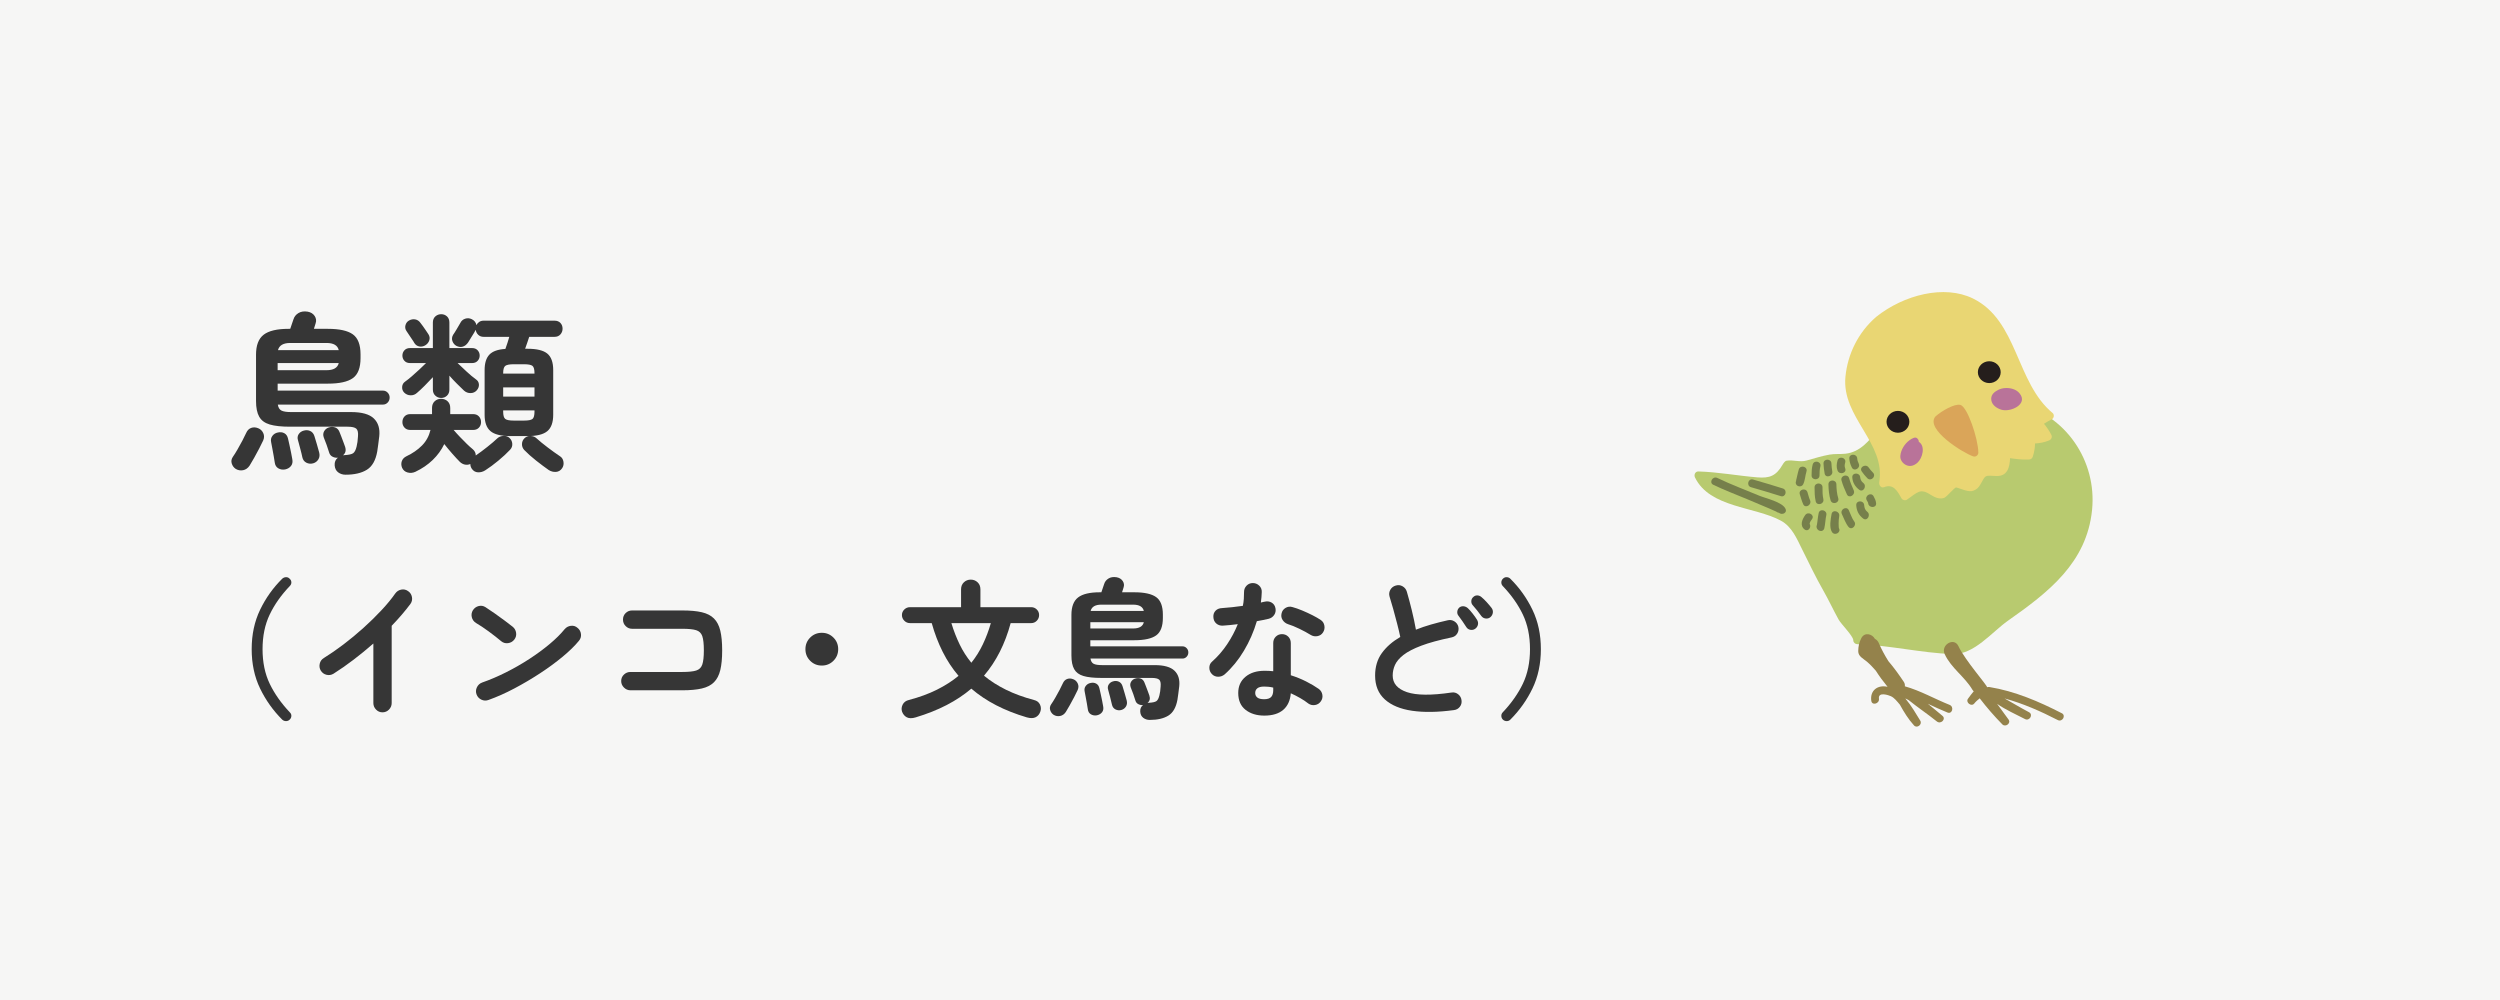 <?xml version="1.0" encoding="UTF-8"?><svg id="_レイヤー_2" xmlns="http://www.w3.org/2000/svg" viewBox="0 0 235 94"><defs><style>.cls-1{fill:#b97399;}.cls-1,.cls-2,.cls-3,.cls-4,.cls-5,.cls-6,.cls-7,.cls-8,.cls-9{stroke-width:0px;}.cls-2{fill:#767f4b;}.cls-3{fill:#daa559;}.cls-4{fill:#f6f6f5;}.cls-5{fill:#e9d673;}.cls-6{fill:#251e1c;}.cls-7{fill:#94824b;}.cls-8{fill:#b8ca6f;}.cls-9{fill:#363636;}</style></defs><g id="_レイヤー_1-2"><rect class="cls-4" width="235" height="94"/><path class="cls-9" d="M22.162,44.079c-.182-.118-.307-.286-.376-.504-.07-.219-.035-.429.104-.632.128-.181.272-.411.432-.688.16-.277.315-.557.464-.84.149-.282.267-.52.352-.712.106-.245.264-.405.472-.48s.429-.064.664.032c.213.085.371.237.472.456.101.219.099.451-.008.696-.096.214-.221.467-.376.76-.155.293-.312.584-.472.872-.16.288-.304.533-.432.736-.16.234-.363.376-.608.424-.246.048-.475.008-.688-.12ZM32.482,44.623c-.267,0-.499-.075-.696-.224-.198-.149-.307-.368-.328-.656-.021-.309.08-.549.304-.72-.171.021-.336-.008-.496-.088-.16-.08-.267-.205-.32-.376-.053-.181-.133-.424-.24-.728-.107-.304-.198-.541-.272-.712-.075-.213-.064-.405.032-.576.096-.17.235-.288.416-.352.213-.074.416-.08.608-.016.192.064.33.203.416.416.043.096.099.238.168.424.069.187.138.371.208.552.069.181.12.32.152.416.117.342.053.614-.192.816.021,0,.045-.002.072-.008.026-.005.05-.008.072-.008.405-.021.677-.083.816-.184.138-.101.245-.312.32-.632.032-.128.059-.269.08-.424.021-.155.037-.328.048-.52.032-.362-.021-.605-.16-.728-.139-.122-.411-.184-.816-.184h-5.408c-.811,0-1.448-.069-1.912-.208-.464-.138-.795-.384-.992-.736s-.296-.843-.296-1.472v-4.352c0-.885.24-1.512.72-1.88.48-.368,1.258-.552,2.336-.552h.16c.053-.171.112-.344.176-.52s.106-.301.128-.376c.075-.245.229-.44.464-.584.235-.144.522-.189.864-.136.298.054.52.19.664.408.144.219.173.451.088.696-.011.043-.032.112-.064.208-.032.096-.064.198-.096.304h1.312c1.088,0,1.872.173,2.352.52.48.347.72.974.72,1.88v.352c0,.907-.24,1.533-.72,1.88-.48.347-1.264.52-2.352.52h-4.72v.656h9.904c.17,0,.317.064.44.192.123.128.184.283.184.464s-.062.336-.184.464c-.123.128-.27.192-.44.192h-9.888c.043.278.155.464.336.56.181.096.485.144.912.144h5.648c1.003,0,1.712.2,2.128.6.416.4.586.958.512,1.672-.032.288-.067.563-.104.824-.038.261-.066.467-.088.616-.149.832-.475,1.403-.976,1.712s-1.168.464-2,.464ZM26.802,44.127c-.234.042-.448.008-.64-.104-.192-.112-.304-.296-.336-.552-.021-.16-.054-.357-.096-.592-.043-.234-.085-.469-.128-.704-.043-.235-.08-.432-.112-.592-.054-.234-.016-.437.112-.608s.298-.277.512-.32c.224-.053.427-.032.608.064.181.096.298.267.352.512.042.16.088.36.136.6s.099.48.152.72.091.44.112.6c.053.256.016.469-.112.64-.128.17-.314.282-.56.336ZM26.098,34.799h4.592c.661,0,1.045-.224,1.152-.672h-5.744v.672ZM26.13,32.911h5.712c-.106-.448-.491-.672-1.152-.672h-3.408c-.651,0-1.035.224-1.152.672ZM29.442,43.551c-.224.064-.438.045-.64-.056-.203-.102-.331-.275-.384-.52-.042-.213-.107-.477-.192-.792-.085-.315-.155-.573-.208-.776-.075-.224-.056-.421.056-.592.112-.17.269-.282.472-.336.213-.064.416-.053.608.032.192.085.326.246.4.48.064.192.141.448.232.768.09.32.163.576.216.768.064.245.04.461-.072.648-.112.187-.275.312-.488.376Z"/><path class="cls-9" d="M39.042,44.351c-.235.106-.475.128-.72.064-.245-.064-.421-.214-.528-.448-.085-.214-.093-.419-.024-.616.069-.198.21-.349.424-.456.586-.277,1.078-.616,1.472-1.016.395-.4.661-.888.8-1.464h-1.904c-.224,0-.403-.072-.536-.216s-.2-.317-.2-.52c0-.213.066-.392.2-.536s.312-.216.536-.216h2.048v-.576c0-.267.083-.477.248-.632.166-.155.365-.232.6-.232.245,0,.451.077.616.232.165.155.248.365.248.632v.576h2.16c.224,0,.402.072.536.216.133.144.2.323.2.536,0,.203-.066.376-.2.52-.134.144-.312.216-.536.216h-1.84c.17.203.365.419.584.648.218.229.435.448.648.656s.4.376.56.504c.192.16.288.357.288.592.341-.234.704-.504,1.088-.808.384-.304.698-.573.944-.808.149-.138.344-.213.584-.224.24-.01.429.059.568.208.149.139.232.315.248.528.016.214-.051.4-.2.56-.31.331-.68.675-1.112,1.032-.432.357-.84.658-1.224.904-.214.138-.443.202-.688.192-.246-.011-.443-.128-.592-.352-.085-.139-.128-.283-.128-.432-.16.074-.331.093-.512.056-.182-.038-.342-.126-.48-.264-.203-.203-.438-.456-.704-.76-.267-.304-.518-.605-.752-.904-.267.555-.63,1.054-1.088,1.496-.458.443-1.002.813-1.632,1.112ZM41.474,37.407c-.213,0-.397-.072-.552-.216-.155-.144-.232-.333-.232-.568v-1.168c-.246.267-.504.536-.776.808s-.51.494-.712.664c-.171.16-.374.238-.608.232-.235-.005-.438-.093-.608-.264-.139-.149-.2-.328-.184-.536.016-.208.109-.371.28-.488.181-.128.389-.293.624-.496.234-.202.472-.416.712-.64.24-.224.451-.427.632-.608h-1.52c-.213,0-.384-.069-.512-.208-.128-.138-.192-.304-.192-.496s.064-.357.192-.496c.128-.138.298-.208.512-.208h2.16v-2.4c0-.245.077-.437.232-.576.155-.138.339-.208.552-.208s.395.07.544.208c.149.139.224.331.224.576v2.4h2.144c.213,0,.384.07.512.208.128.139.192.304.192.496s-.064.357-.192.496c-.128.139-.299.208-.512.208h-1.376c.246.235.525.499.84.792.314.294.605.536.872.728.181.118.28.278.296.48.016.203-.051.39-.2.56-.149.171-.341.259-.576.264-.235.006-.443-.072-.624-.232-.203-.192-.43-.413-.68-.664-.251-.25-.483-.498-.696-.744v1.312c0,.235-.075.424-.224.568-.149.144-.331.216-.544.216ZM39.97,32.463c-.182.107-.368.141-.56.104-.192-.037-.347-.147-.464-.328-.042-.085-.115-.2-.216-.344-.102-.144-.2-.291-.296-.44-.096-.149-.171-.261-.224-.336-.118-.171-.149-.354-.096-.552.054-.197.166-.344.336-.44.192-.106.386-.141.584-.104.197.038.36.147.488.328.064.075.144.181.24.32.096.139.192.277.288.416.096.139.171.251.224.336.117.181.144.371.08.568-.064.198-.192.355-.384.472ZM47.954,40.991c-.864,0-1.48-.155-1.848-.464s-.552-.821-.552-1.536v-4.208c0-.65.149-1.133.448-1.448.298-.314.8-.493,1.504-.536.064-.181.131-.376.2-.584s.125-.392.168-.552h-2.416c-.203,0-.371-.064-.504-.192-.134-.128-.211-.282-.232-.464-.011,0-.016.005-.016.016-.075.15-.189.344-.344.584s-.274.435-.36.584c-.139.203-.304.333-.496.392-.192.059-.395.035-.608-.072-.171-.096-.293-.242-.368-.44-.075-.197-.053-.397.064-.6.085-.117.2-.298.344-.544.144-.245.253-.432.328-.56.096-.202.248-.338.456-.408.208-.069.413-.056.616.04.245.117.395.304.448.56.053-.117.138-.216.256-.296.117-.08.256-.12.416-.12h6.672c.234,0,.418.072.552.216.133.144.2.323.2.536,0,.203-.066.382-.2.536-.134.155-.318.232-.552.232h-2.384c-.054.171-.115.355-.184.552-.069.198-.136.387-.2.568h.224c.875,0,1.496.152,1.864.456.368.304.552.819.552,1.544v4.208c0,.715-.184,1.227-.552,1.536-.368.309-.99.464-1.864.464h-1.632ZM47.298,35.119h2.944v-.032c0-.362-.064-.594-.192-.696-.128-.101-.395-.152-.8-.152h-.944c-.406,0-.675.051-.808.152-.134.101-.2.333-.2.696v.032ZM47.298,37.279h2.944v-.864h-2.944v.864ZM48.306,39.535h.944c.405,0,.672-.05.8-.152.128-.101.192-.333.192-.696v-.112h-2.944v.112c0,.363.066.595.2.696.133.102.402.152.808.152ZM51.57,44.175c-.352-.246-.744-.539-1.176-.88-.432-.341-.808-.677-1.128-1.008-.139-.16-.206-.344-.2-.552s.083-.386.232-.536c.149-.149.341-.221.576-.216.234.006.426.083.576.232.256.235.594.512,1.016.832.421.32.808.597,1.16.832.181.107.293.275.336.504.042.229.005.435-.112.616-.149.224-.347.344-.592.36-.245.016-.475-.046-.688-.184Z"/><path class="cls-9" d="M26.528,67.645c-.859-.859-1.552-1.834-2.079-2.926-.528-1.092-.791-2.324-.791-3.696s.263-2.606.791-3.703c.527-1.097,1.22-2.07,2.079-2.919.103-.093.222-.142.357-.147.135-.004.25.044.343.147.103.093.156.205.161.336.004.131-.044.247-.147.35-.812.85-1.442,1.743-1.89,2.681-.448.938-.672,2.023-.672,3.255s.224,2.315.672,3.248c.448.933,1.078,1.829,1.89,2.688.103.093.151.208.147.343-.005.135-.059.25-.161.343-.093.093-.208.14-.343.14s-.254-.047-.357-.14Z"/><path class="cls-9" d="M35.95,66.959c-.233,0-.434-.086-.602-.259-.168-.173-.252-.375-.252-.609v-5.6c-.598.523-1.213,1.027-1.848,1.512-.635.486-1.27.929-1.904,1.33-.206.121-.423.154-.651.098-.229-.056-.408-.187-.539-.392-.121-.205-.154-.425-.098-.658.056-.233.187-.411.392-.532.588-.364,1.201-.789,1.841-1.274.639-.485,1.265-1.003,1.876-1.554.611-.551,1.176-1.104,1.694-1.659.518-.555.95-1.08,1.295-1.575.14-.196.327-.317.56-.364s.448,0,.644.14c.196.131.317.315.364.553.046.238,0,.455-.14.651-.485.653-1.073,1.339-1.764,2.058v7.266c0,.233-.084.436-.252.609-.168.173-.374.259-.616.259Z"/><path class="cls-9" d="M47.122,60.281c-.355-.299-.751-.609-1.19-.931-.439-.322-.835-.586-1.19-.791-.206-.131-.336-.31-.392-.539-.056-.229-.023-.446.098-.651.13-.205.31-.338.539-.399.229-.061.446-.026.651.105.252.159.539.353.861.581.322.229.635.455.938.679.303.224.553.416.749.574.187.149.296.343.329.581.032.238-.026.45-.175.637-.149.187-.343.296-.581.329-.238.033-.45-.026-.637-.175ZM45.918,65.797c-.224.084-.446.075-.665-.028-.219-.103-.371-.266-.455-.49-.084-.224-.075-.446.028-.665.103-.219.266-.371.49-.455.747-.261,1.5-.583,2.261-.966.76-.383,1.488-.8,2.184-1.253.695-.453,1.33-.919,1.904-1.4.574-.481,1.043-.945,1.407-1.393.159-.187.357-.294.595-.322.238-.028.446.037.623.196.187.149.294.343.322.581.028.238-.037.45-.196.637-.383.467-.892.964-1.526,1.491-.635.527-1.344,1.048-2.128,1.561-.784.513-1.592.99-2.422,1.428-.831.439-1.638.798-2.422,1.078Z"/><path class="cls-9" d="M59.26,64.887c-.233,0-.436-.086-.609-.259-.173-.173-.259-.375-.259-.609,0-.243.086-.446.259-.609.173-.163.375-.245.609-.245h4.886c.569,0,.999-.044,1.288-.133.289-.089.483-.278.581-.567.098-.289.147-.733.147-1.33,0-.607-.049-1.052-.147-1.337-.098-.285-.29-.471-.574-.56-.285-.089-.712-.133-1.281-.133h-4.746c-.233,0-.434-.084-.602-.252s-.252-.373-.252-.616.084-.446.252-.609c.168-.163.369-.245.602-.245h4.746c.728,0,1.332.056,1.813.168.48.112.861.308,1.141.588.28.28.479.663.595,1.148s.175,1.101.175,1.848-.058,1.363-.175,1.848c-.117.486-.315.868-.595,1.148-.28.28-.663.476-1.148.588s-1.092.168-1.82.168h-4.886Z"/><path class="cls-9" d="M77.25,62.563c-.429,0-.793-.149-1.092-.448-.299-.299-.448-.663-.448-1.092s.149-.793.448-1.092c.298-.299.663-.448,1.092-.448s.793.149,1.092.448c.299.299.448.663.448,1.092s-.149.793-.448,1.092c-.299.299-.663.448-1.092.448Z"/><path class="cls-9" d="M86.07,67.435c-.345.103-.621.1-.826-.007-.206-.107-.355-.282-.448-.525-.075-.224-.056-.448.056-.672.112-.224.308-.369.588-.434.989-.261,1.867-.583,2.632-.966.766-.383,1.442-.817,2.03-1.302-.579-.681-1.076-1.435-1.491-2.261-.415-.826-.758-1.724-1.029-2.695h-2.044c-.206,0-.383-.074-.532-.224-.149-.149-.224-.327-.224-.532s.074-.38.224-.525c.149-.145.327-.217.532-.217h4.802v-1.68c0-.271.089-.49.266-.658s.392-.252.644-.252.467.084.644.252.266.387.266.658v1.68h4.774c.205,0,.38.073.525.217.145.145.217.32.217.525s-.072.383-.217.532c-.145.149-.32.224-.525.224h-1.932c-.261.971-.6,1.867-1.015,2.688-.415.822-.912,1.573-1.491,2.254.597.495,1.283.933,2.058,1.316.774.383,1.652.705,2.632.966.28.065.471.21.574.434.103.224.112.448.028.672-.084.242-.231.415-.441.518s-.483.107-.819.014c-2.119-.625-3.859-1.526-5.222-2.702-.682.579-1.454,1.092-2.317,1.54s-1.836.835-2.919,1.162ZM91.306,62.297c.42-.523.779-1.097,1.078-1.722.299-.625.551-1.292.756-2.002h-3.71c.214.709.474,1.377.777,2.002.303.625.669,1.199,1.099,1.722Z"/><path class="cls-9" d="M99.048,67.197c-.159-.103-.268-.25-.329-.441-.061-.191-.031-.376.091-.553.112-.159.238-.359.378-.602s.275-.488.406-.735c.13-.247.233-.455.308-.623.093-.215.231-.354.413-.42.182-.065.375-.056.581.028.187.075.324.208.413.399.088.191.086.395-.007.609-.084.187-.193.408-.329.665-.136.257-.273.511-.413.763-.14.252-.266.467-.378.644-.14.205-.317.329-.532.371s-.416.007-.602-.105ZM108.078,67.673c-.233,0-.437-.065-.609-.196-.173-.131-.269-.322-.287-.574-.019-.271.07-.481.266-.63-.149.019-.294-.007-.434-.077-.14-.07-.233-.18-.28-.329-.047-.158-.117-.371-.21-.637-.093-.266-.173-.474-.238-.623-.065-.187-.056-.354.028-.504.084-.149.205-.252.364-.308.187-.065.364-.07.532-.014s.289.177.364.364c.037.084.086.208.147.371.061.163.121.324.182.483s.105.28.133.364c.103.299.046.537-.168.714.019,0,.04-.002.063-.007.023-.005.044-.007.063-.007.354-.019.592-.072.714-.161.121-.089.214-.273.28-.553.028-.112.051-.236.07-.371.019-.135.033-.287.042-.455.028-.317-.019-.53-.14-.637-.122-.107-.359-.161-.714-.161h-4.732c-.709,0-1.267-.061-1.673-.182-.406-.121-.695-.336-.868-.644-.173-.308-.259-.737-.259-1.288v-3.808c0-.775.21-1.323.63-1.645.42-.322,1.101-.483,2.044-.483h.14c.047-.149.098-.301.154-.455.056-.154.093-.263.112-.329.065-.215.201-.385.406-.511.205-.126.457-.166.756-.119.261.047.455.166.581.357.126.191.151.395.077.609-.009.037-.028.098-.056.182-.028.084-.056.173-.084.266h1.148c.952,0,1.638.152,2.058.455.42.303.63.852.63,1.645v.308c0,.793-.21,1.342-.63,1.645-.42.303-1.106.455-2.058.455h-4.13v.574h8.666c.149,0,.277.056.385.168s.161.247.161.406-.054.294-.161.406-.236.168-.385.168h-8.652c.037.243.135.406.294.49s.425.126.798.126h4.942c.877,0,1.498.175,1.862.525.364.35.513.838.448,1.463-.028.252-.059.492-.091.721-.033.229-.058.408-.077.539-.131.728-.416,1.227-.854,1.498-.439.271-1.022.406-1.75.406ZM103.108,67.239c-.205.037-.392.007-.56-.091-.168-.098-.266-.259-.294-.483-.019-.14-.047-.313-.084-.518-.037-.205-.075-.411-.112-.616-.038-.205-.07-.378-.098-.518-.047-.205-.014-.383.098-.532.112-.149.261-.242.448-.28.196-.046.374-.028.532.056s.261.233.308.448c.037.14.077.315.119.525s.086.42.133.63c.046.21.079.385.098.525.047.224.014.411-.098.56-.112.149-.275.247-.49.294ZM102.492,59.077h4.018c.579,0,.915-.196,1.008-.588h-5.026v.588ZM102.52,57.425h4.998c-.093-.392-.43-.588-1.008-.588h-2.982c-.569,0-.905.196-1.008.588ZM105.418,66.735c-.196.056-.383.04-.56-.049-.177-.089-.29-.24-.336-.455-.038-.187-.093-.417-.168-.693-.075-.275-.135-.502-.182-.679-.065-.196-.049-.369.049-.518.098-.149.235-.247.413-.294.187-.056.364-.047.532.028.168.075.285.215.35.42.056.168.124.392.203.672.079.28.142.504.189.672.056.215.035.404-.063.567-.098.163-.241.273-.427.329Z"/><path class="cls-9" d="M115.12,63.389c-.178.149-.38.224-.609.224s-.423-.079-.581-.238c-.168-.168-.252-.371-.252-.609s.088-.432.266-.581c.532-.476,1.001-1.017,1.407-1.624.406-.607.74-1.237,1.001-1.89-.252.038-.497.065-.735.084-.238.019-.464.037-.679.056-.243.009-.448-.061-.616-.21-.168-.149-.256-.355-.266-.616-.01-.233.061-.427.21-.581.149-.154.354-.236.616-.245.299-.019.614-.047.945-.084.331-.037.665-.079,1.001-.126.046-.215.077-.434.091-.658.014-.224.021-.438.021-.644,0-.233.079-.432.238-.595.158-.163.354-.245.588-.245s.434.082.602.245c.168.163.247.362.238.595-.009.317-.038.649-.084.994.065-.019.128-.035.189-.049s.119-.026.175-.035c.233-.056.448-.028.644.084.196.112.317.289.364.532.046.233.007.443-.119.63-.126.187-.301.308-.525.364-.149.037-.32.075-.511.112-.191.037-.39.075-.595.112-.29.98-.693,1.904-1.211,2.772-.518.868-1.123,1.61-1.813,2.226ZM118.844,67.267c-.709,0-1.295-.18-1.757-.539-.462-.359-.693-.889-.693-1.589,0-.635.226-1.141.679-1.519.452-.378,1.052-.567,1.799-.567.28,0,.55.014.812.042v-2.646c0-.242.079-.443.238-.602.159-.158.354-.238.588-.238s.429.079.588.238c.159.159.238.36.238.602v3.024c.504.159.982.353,1.435.581.453.229.852.464,1.197.707.187.14.299.324.336.553.037.229-.014.437-.154.623-.131.187-.311.299-.539.336-.229.037-.436-.009-.623-.14-.224-.177-.478-.348-.763-.511s-.581-.315-.889-.455c-.056.681-.294,1.202-.714,1.561-.42.359-1.013.539-1.778.539ZM118.83,65.727c.308,0,.527-.07.658-.21.131-.14.196-.355.196-.644v-.238c-.149-.037-.296-.063-.441-.077-.145-.014-.283-.021-.413-.021-.29,0-.502.054-.637.161-.135.107-.203.254-.203.441,0,.177.065.32.196.427.13.107.345.161.644.161ZM123.198,59.679c-.299-.187-.651-.378-1.057-.574-.406-.196-.763-.341-1.071-.434-.215-.074-.383-.205-.504-.392-.121-.187-.154-.392-.098-.616.047-.224.17-.397.371-.518.201-.121.413-.149.637-.084.28.075.588.182.924.322.336.14.66.289.973.448.312.159.572.308.777.448.187.121.301.299.343.532.042.233-.002.448-.133.644-.121.187-.296.301-.525.343-.229.042-.441.002-.637-.119Z"/><path class="cls-9" d="M136.666,66.749c-1.512.205-2.821.226-3.927.063-1.106-.163-1.962-.52-2.569-1.071-.607-.551-.91-1.297-.91-2.24,0-.821.21-1.523.63-2.107.42-.583.999-1.09,1.736-1.519-.075-.364-.173-.779-.294-1.246-.122-.467-.245-.928-.371-1.386-.126-.457-.24-.844-.343-1.162-.065-.224-.042-.436.07-.637s.28-.334.504-.399c.224-.074.438-.053.644.063.205.117.341.287.406.511.158.542.315,1.127.469,1.757.154.63.282,1.234.385,1.813.438-.177.91-.338,1.414-.483.504-.145,1.027-.278,1.568-.399.224-.056.434-.023.63.098.196.121.322.294.378.518.047.233.009.446-.112.637-.122.191-.299.31-.532.357-1.167.243-2.114.502-2.842.777-.728.275-1.286.565-1.673.868-.387.303-.653.616-.798.938s-.217.656-.217,1.001c0,.738.448,1.258,1.344,1.561.896.303,2.292.315,4.186.035.233-.037.441.017.623.161.182.145.287.329.315.553.037.233-.014.441-.154.623-.14.182-.327.287-.56.315ZM138.668,59.105c-.131.094-.28.126-.448.098-.168-.028-.299-.117-.392-.266-.094-.149-.212-.329-.357-.539-.145-.21-.278-.394-.399-.553-.075-.103-.103-.229-.084-.378.019-.149.089-.275.21-.378.121-.084.254-.117.399-.098.145.019.273.079.385.182.131.121.28.289.448.504.168.215.303.406.406.574.093.149.124.303.091.462s-.119.289-.259.392ZM140.096,58.013c-.122.103-.269.145-.441.126-.172-.019-.31-.098-.413-.238-.094-.14-.222-.31-.385-.511-.164-.201-.311-.376-.441-.525-.084-.103-.122-.229-.112-.378.009-.149.074-.275.196-.378.112-.103.24-.149.385-.14.145.01.273.065.385.168.14.112.301.269.483.469.182.201.333.38.455.539.103.14.142.292.119.455-.023.163-.101.301-.231.413Z"/><path class="cls-9" d="M141.272,67.645c-.093-.094-.143-.208-.147-.343-.005-.135.04-.25.133-.343.812-.859,1.442-1.755,1.89-2.688.448-.933.672-2.016.672-3.248s-.224-2.317-.672-3.255c-.448-.938-1.078-1.832-1.89-2.681-.093-.103-.138-.219-.133-.35.004-.131.054-.243.147-.336.103-.103.222-.152.357-.147.135.005.25.054.343.147.858.849,1.551,1.822,2.079,2.919s.791,2.331.791,3.703-.264,2.604-.791,3.696-1.22,2.067-2.079,2.926c-.094.093-.208.14-.343.14s-.254-.047-.357-.14Z"/><path class="cls-8" d="M189.585,37.887c-2.154-.507-4.463-.18-6.6.239-2.066.405-4.327.824-6.024,2.141-.153-.055-.34-.035-.462.128-.778,1.035-1.651,2.103-3.026,2.253-.501.055-1.009-.003-1.508.087-.744.134-1.449.362-2.176.561-.607.165-1.22-.089-1.839.007-.182.028-.319.261-.401.4-.601,1.027-1.199,1.265-2.356,1.169-1.853-.154-3.677-.5-5.543-.556-.302-.009-.44.319-.322.562,1.384,2.862,5.61,2.723,8.085,4.07,1.036.564,1.488,1.694,1.99,2.697.652,1.303,1.266,2.605,1.99,3.871.513.896.943,1.839,1.446,2.74.228.407,1.368,1.541,1.368,1.924,0,.208.17.367.373.373,2.999.088,5.956.82,8.958.933,2.017.076,3.695-2.074,5.203-3.135,3.792-2.666,7.413-5.438,7.913-10.421.465-4.631-2.502-8.969-7.069-10.043Z"/><path class="cls-5" d="M192.948,38.826c-3.458-2.864-3.26-8.689-7.485-10.766-2.69-1.322-6.497-.355-9.108,1.73-1.682,1.461-2.673,3.481-2.884,5.623-.376,3.817,3.823,6.229,3.175,9.923-.043.246.168.576.459.459.866-.346,1.242.345,1.632,1.042.094.169.344.246.511.134,1.051-.712,1.229-1.133,2.334-.404.325.214.816.39,1.194.219.261-.118.965-1.006,1.118-.967.424.109,1.152.486,1.61.303.313-.124.467-.272.64-.565.543-.915.335-.874,1.487-.813,1.067.057,1.283-.824,1.315-1.676.591.089,1.164.153,1.778.127.171-.007.309-.109.36-.274.138-.444.205-.815.209-1.235.447-.027.845-.095,1.303-.278.229-.091.344-.317.223-.548-.203-.388-.425-.711-.685-1.028.239-.148.479-.296.738-.421.205-.099.253-.439.075-.586Z"/><path class="cls-6" d="M179.48,39.65c0,.567-.48,1.027-1.073,1.027s-1.073-.46-1.073-1.027.48-1.026,1.073-1.026,1.073.46,1.073,1.026Z"/><path class="cls-6" d="M188.065,34.984c0,.567-.48,1.026-1.073,1.026s-1.073-.46-1.073-1.026.48-1.027,1.073-1.027,1.073.46,1.073,1.027Z"/><path class="cls-3" d="M184.286,38.064c-.539-.154-1.773.56-2.362,1.091-.982,1.192,2.618,3.439,3.569,3.748.23.075.476-.125.472-.36-.023-1.34-1.027-4.293-1.68-4.479Z"/><path class="cls-1" d="M180.369,41.529c-.006-.038-.009-.075-.016-.112-.009-.053-.039-.1-.076-.142-.075-.117-.209-.186-.383-.118-.157.059-.282.134-.39.217-.475.34-.819.905-.872,1.47-.035.37.203.7.519.861.393.2.786.066,1.095-.215.48-.437.765-1.563.123-1.96Z"/><path class="cls-1" d="M189.831,36.964c-.324-.387-.861-.514-1.345-.487-.251.014-.539.087-.76.233-.345.184-.611.477-.542.913.074.467.518.755.935.887.854.27,2.577-.509,1.712-1.545Z"/><path class="cls-7" d="M183.265,66.259c-1.419-.566-2.731-1.331-4.207-1.745.012-.137-.007-.28-.1-.419-.451-.671-.922-1.332-1.447-1.944-.349-.554-.662-1.129-.904-1.704-.08-.191-.213-.319-.366-.397-.254-.464-.97-.662-1.278-.061-.206.401-.282.766-.289,1.217-.007.494.478.706.802.979.307.259.583.553.847.857.337.531.713,1.034,1.106,1.516-.931-.206-1.664.344-1.528,1.319.066.475.785.272.72-.198-.096-.693.931-.326,1.131-.232.328.154.58.493.81.76.013.016.024.035.037.051.377.682.781,1.342,1.317,1.931.287.315.81-.094.586-.452-.401-.643-.825-1.396-1.355-2.021-.012-.022-.024-.043-.035-.064.102.05.204.102.303.159.86.695,1.783,1.309,2.647,2.005.37.298.901-.22.528-.528-.449-.37-.902-.761-1.372-1.133.612.283,1.221.573,1.848.824.448.179.64-.543.198-.719Z"/><path class="cls-7" d="M193.806,67.043c-2.136-1.1-4.425-2.079-6.808-2.464-.078-.013-.149-.002-.213.02.033-.156-2.085-2.548-2.695-3.864-.404-.873-1.691-.114-1.289.754.614,1.326,1.891,2.123,2.613,3.359.033.057.078.089.118.132-.186.223-.364.454-.542.702-.247.343.321.782.586.452.152-.189.332-.343.517-.492.659.862,1.366,1.674,2.128,2.451.291.296.837-.101.586-.452-.355-.496-.717-.986-1.078-1.478.81.563,1.726.967,2.621,1.429.426.22.803-.42.377-.644-.779-.411-1.531-.867-2.298-1.294,1.737.472,3.41,1.212,5.001,2.031.427.22.805-.424.377-.644Z"/><path class="cls-2" d="M167.849,47.856c-.256-.663-1.894-1.015-2.48-1.261-1.312-.552-2.661-1.049-3.943-1.668-.432-.209-.81.435-.377.644,1.031.498,2.112.905,3.168,1.345.708.295,1.416.59,2.12.895.203.087.404.177.605.269.283.129.307.284.187-.026.171.444.893.252.72-.198Z"/><path class="cls-2" d="M167.588,45.916c-.925-.304-1.866-.562-2.799-.84-.463-.138-.659.583-.198.72.934.279,1.874.536,2.8.84.459.151.654-.57.198-.719Z"/><path class="cls-2" d="M169.089,44.123c-.064.204-.109.413-.157.621-.022.097-.044.194-.066.291-.01.044-.09.265-.018.125.004,0,.007.001.011.001-.049.075-.073.169-.05.28v.007c.067.313.538.369.683.089.187-.36.195-.829.316-1.216.145-.46-.576-.656-.72-.198Z"/><path class="cls-2" d="M170.395,43.657c-.094.332-.106.689-.107,1.032,0,.482.746.482.747,0,0-.279.003-.564.08-.834.132-.464-.588-.66-.72-.198Z"/><path class="cls-2" d="M172.155,43.569c-.012-.48-.758-.482-.747,0,.008.314.056.629.107.939.078.474.797.272.72-.198-.04-.245-.074-.492-.08-.741Z"/><path class="cls-2" d="M173.448,44.03c-.074-.193-.055-.351,0-.548.13-.464-.591-.662-.72-.198-.088.315-.12.634,0,.945.171.444.893.252.72-.198Z"/><path class="cls-2" d="M174.717,43.567c-.076-.155-.126-.291-.136-.465-.027-.479-.773-.481-.747,0,.017.309.102.566.238.842.213.432.857.053.644-.377Z"/><path class="cls-2" d="M170.144,47.02c-.106-.238-.163-.503-.242-.751-.147-.456-.868-.261-.72.198.1.313.183.629.318.929.196.439.839.059.644-.377Z"/><path class="cls-2" d="M171.395,46.923c-.083-.367-.08-.739-.08-1.114,0-.482-.747-.482-.747,0,0,.442.009.879.107,1.312.106.47.826.27.72-.198Z"/><path class="cls-2" d="M172.794,46.83c-.127-.418-.167-.865-.173-1.301-.007-.481-.753-.482-.747,0,.007.497.055,1.022.2,1.499.14.459.86.263.72-.198Z"/><path class="cls-2" d="M174.25,46.087c-.161-.365-.324-.738-.429-1.124-.126-.464-.846-.267-.72.198.121.448.317.879.504,1.303.195.439.838.059.644-.377Z"/><path class="cls-2" d="M175.143,45.393c-.158-.119-.269-.32-.282-.518-.03-.478-.777-.481-.747,0,.031.485.269.873.651,1.162.384.29.756-.358.377-.644Z"/><path class="cls-2" d="M176.058,44.425c-.149-.151-.286-.311-.408-.484-.275-.39-.923-.018-.644.377.159.225.332.439.525.635.338.343.866-.185.528-.528Z"/><path class="cls-2" d="M170.128,49.138c.036-.122.131-.239.203-.341.277-.396-.37-.768-.644-.377-.289.413-.532.988-.053,1.351.344.261.674-.233.466-.544.014-.008.024-.034.029-.089Z"/><path class="cls-2" d="M170.955,48.229c-.083.358-.104.798-.17,1.129-.024.051-.039.109-.031.183,0,.002,0,.004,0,.007.046.391.627.541.733.099.096-.398.093-.819.186-1.22.109-.468-.611-.667-.72-.198Z"/><path class="cls-2" d="M172.85,49.633c.039.06-.004-.033-.007-.059-.013-.12-.012-.242-.012-.362,0-.231.015-.464.056-.691.085-.471-.634-.672-.72-.198-.083.458-.236,1.264.038,1.687.26.403.907.029.644-.377Z"/><path class="cls-2" d="M174.285,48.998c-.188-.232-.347-.73-.502-1.044-.213-.432-.857-.053-.644.377.194.394.339.852.618,1.195.304.374.829-.158.528-.528Z"/><path class="cls-2" d="M175.516,48.1c-.191-.144-.27-.381-.282-.611-.024-.479-.77-.482-.747,0,.026.52.237.941.651,1.255.384.291.755-.358.377-.644Z"/><path class="cls-2" d="M176.116,46.647c-.229-.424-.873-.047-.644.377.043.08.126.184.136.278.049.474.795.479.747,0-.026-.253-.118-.433-.238-.655Z"/></g></svg>